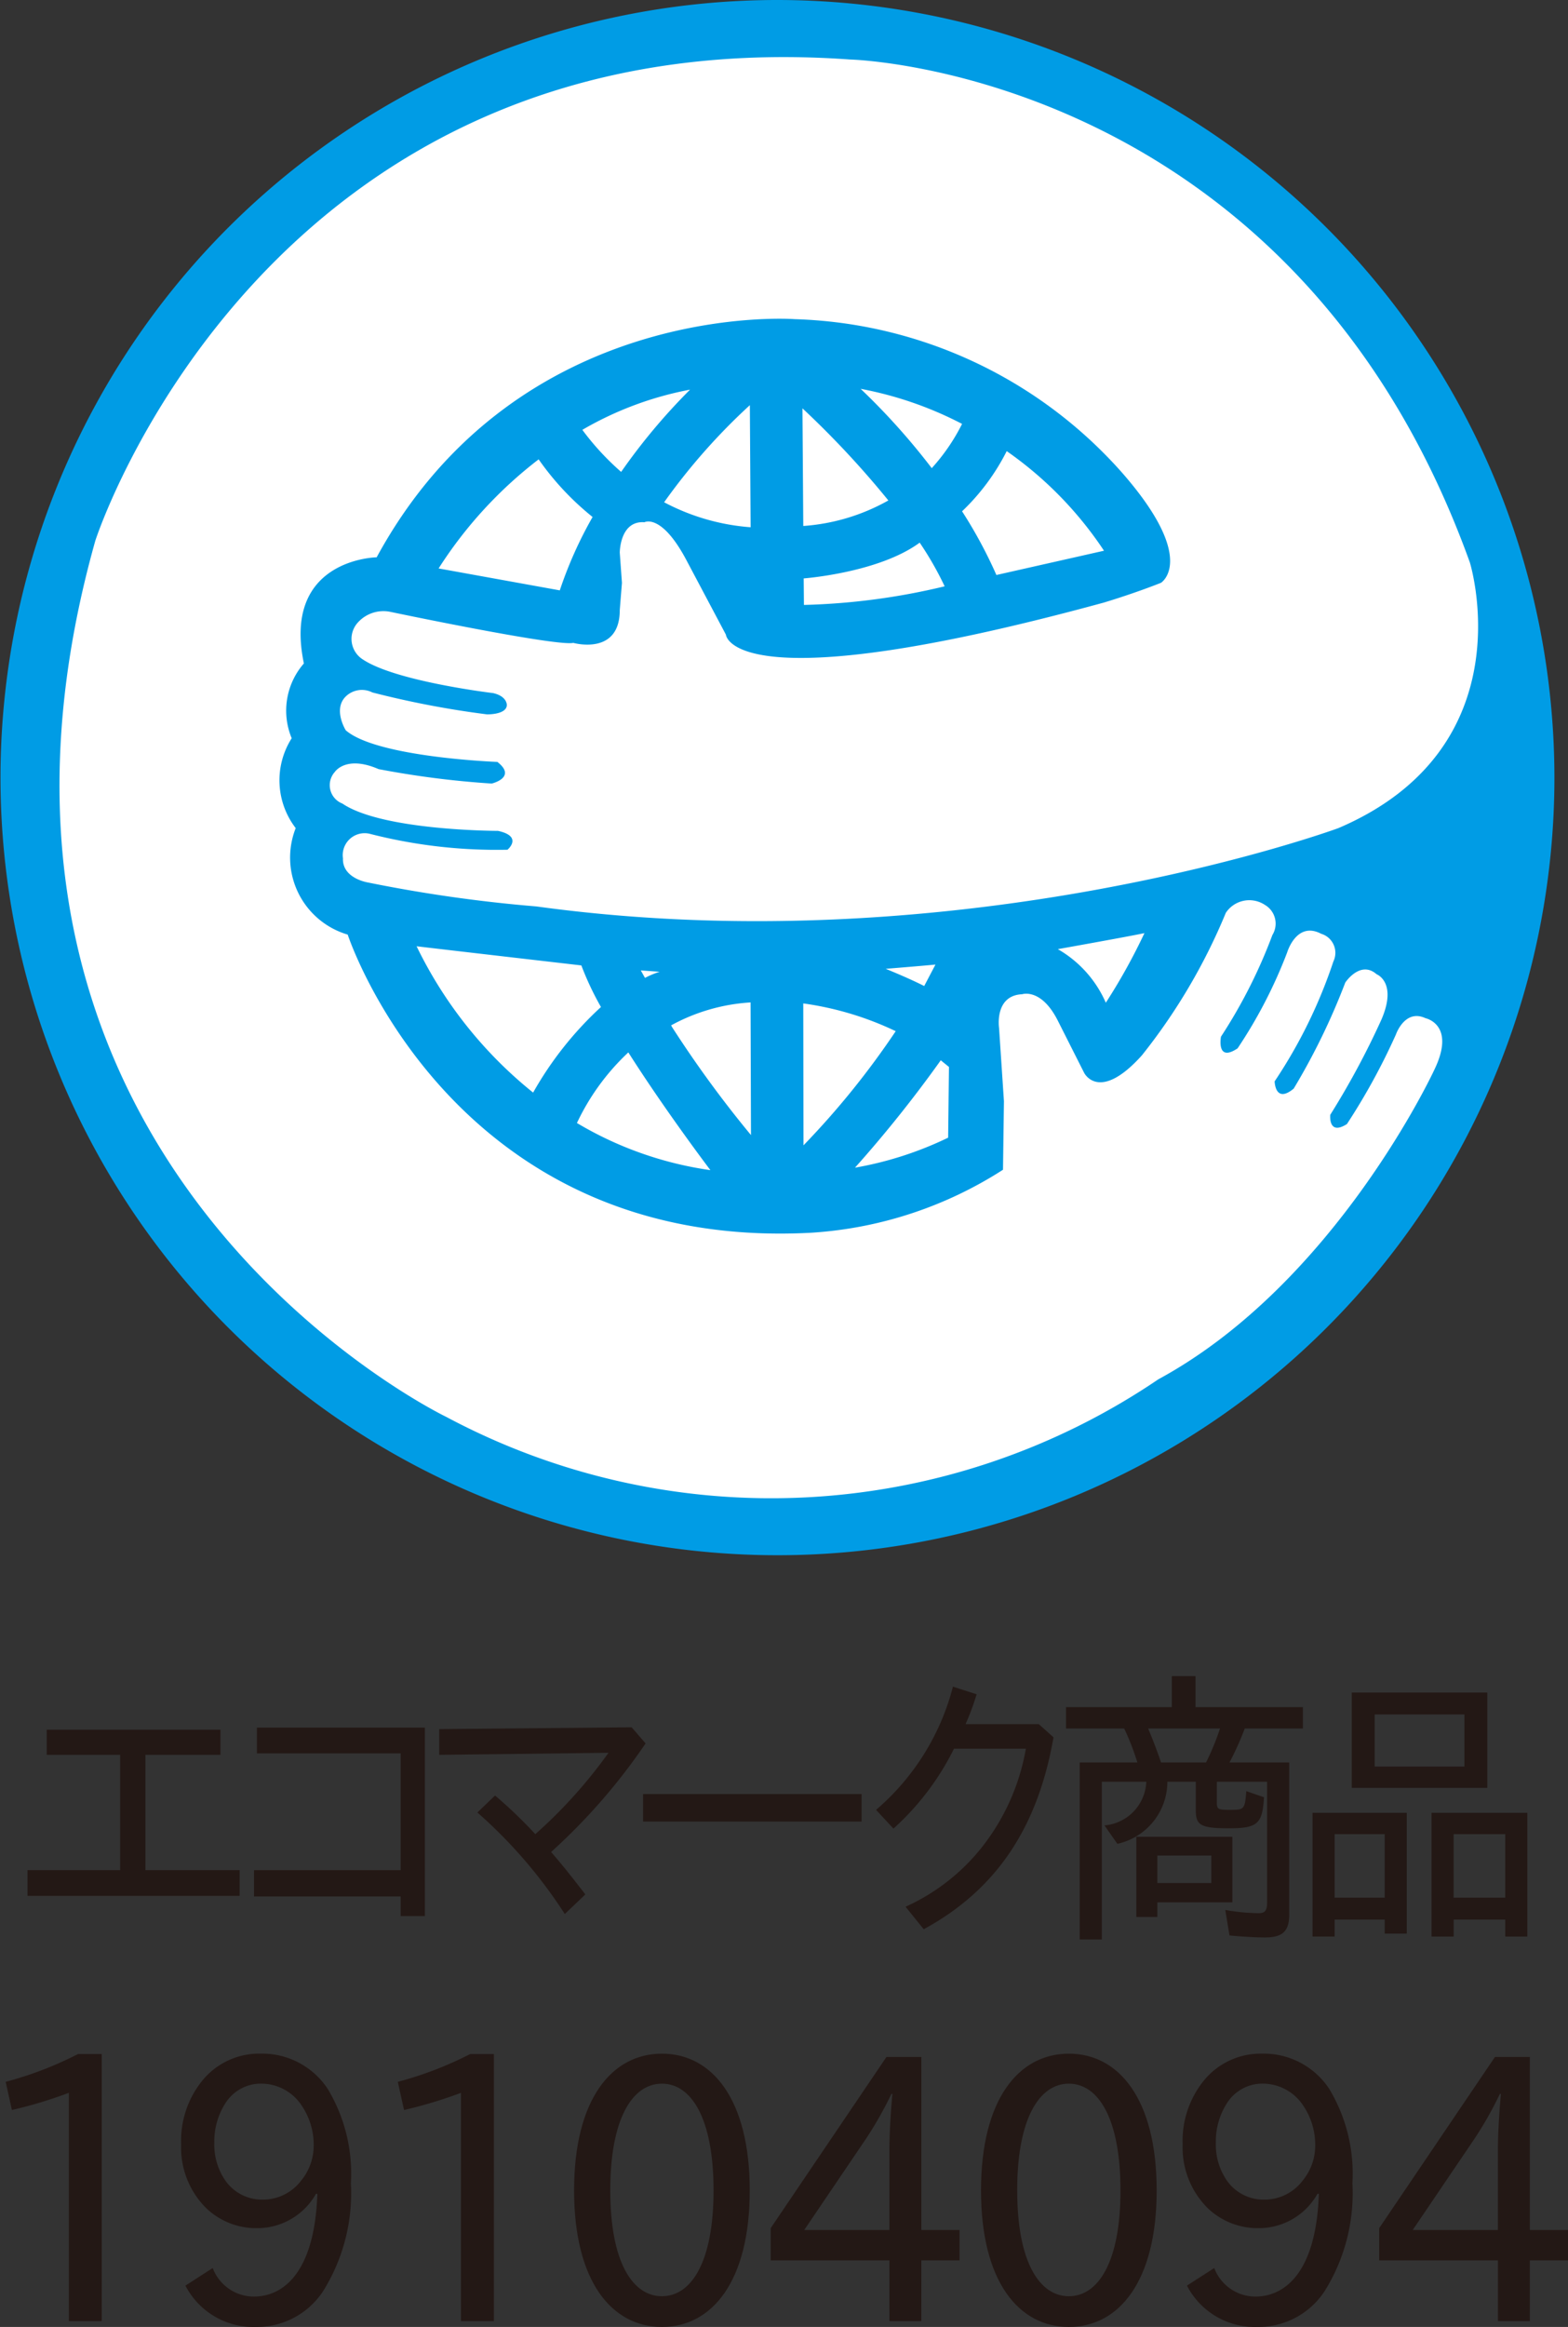 <svg xmlns="http://www.w3.org/2000/svg" width="83.712" height="124.126" viewBox="0 0 83.712 124.126">
  <rect x="0" y="0" width="83.712" height="124.126" fill="#333333" stroke="none"/>
  <g>
    <circle cx="41.494" cy="41.483" r="39.8" fill="#fff"/>
    <path d="M41.492,0A41.48,41.48,0,1,0,82.987,41.517,41.502,41.502,0,0,0,41.492,0ZM76.571,57.075S71.303,68.448,61.841,73.576A36.839,36.839,0,0,1,23.825,75.581S-4.282,62.114,5.089,28.842c0,0,8.981-27.921,40.304-25.667,0,0,23.617.569,33.079,26.827,0,0,3.072,9.859-7.016,14.171,0,0-19.924,7.325-42.825,4.178a77.088,77.088,0,0,1-8.997-1.279s-1.367-.214-1.324-1.286a1.17,1.17,0,0,1,1.421-1.311,27.276,27.276,0,0,0,7.363.852s.852-.711-.509-1.006c0,0-6.159,0-8.308-1.458a1.052,1.052,0,0,1-.402-1.685s.585-.912,2.338-.151a48.751,48.751,0,0,0,6.039.77s1.367-.323.302-1.154c0,0-6.435-.239-8.095-1.688,0,0-.673-1.078-.035-1.767a1.233,1.233,0,0,1,1.456-.251,49.628,49.628,0,0,0,6.117,1.169s1.022.028,1.062-.481c0,0,.035-.481-.735-.654,0,0-5.194-.619-6.954-1.795a1.296,1.296,0,0,1-.258-1.977,1.841,1.841,0,0,1,1.691-.569s8.874,1.864,9.805,1.663c0,0,2.48.704,2.48-1.751l.116-1.452-.116-1.613s0-1.716,1.317-1.619c0,0,.887-.491,2.204,1.952L38.754,33.853s.252,3.719,20.157-1.704c0,0,1.525-.449,3.068-1.059,0,0,2.006-1.226-2.094-5.898A24.296,24.296,0,0,0,42.438,17.025s-14.797-1.138-22.329,12.703c0,0-5.058.07-3.885,5.662a3.826,3.826,0,0,0-.651,3.99,4.181,4.181,0,0,0,.214,4.794,4.281,4.281,0,0,0,2.776,5.68S24.093,66.76,43.268,65.76a21.404,21.404,0,0,0,10.28-3.363l.05-3.656-.261-3.914s-.258-1.726,1.235-1.792c0,0,1.016-.346,1.902,1.409l1.405,2.782s.793,1.613,3.081-.927A31.337,31.337,0,0,0,65.443,48.694a1.505,1.505,0,0,1,2.087-.424,1.156,1.156,0,0,1,.4,1.606,27.433,27.433,0,0,1-2.745,5.423s-.261,1.393.887.623a25.503,25.503,0,0,0,2.647-5.118s.497-1.688,1.817-.993a1.059,1.059,0,0,1,.651,1.474,26.502,26.502,0,0,1-3.137,6.397s.022,1.214,1.018.387A35.588,35.588,0,0,0,71.821,52.413s.799-1.21,1.673-.444c0,0,1.125.424.252,2.43a42.993,42.993,0,0,1-2.726,5.067s-.122,1.138.89.493a34.515,34.515,0,0,0,2.613-4.772s.474-1.389,1.581-.874C76.103,54.315,77.753,54.642,76.571,57.075ZM61.099,49.775a31.503,31.503,0,0,1-2.062,3.713,6.116,6.116,0,0,0-2.562-2.858S60.285,49.951,61.099,49.775ZM47.82,55.006a43.819,43.819,0,0,1-4.923,6.089l-.013-7.57A16.779,16.779,0,0,1,47.82,55.006Zm-.534-3.326s1.716-.138,2.656-.227l-.601,1.145S48.669,52.243,47.286,51.68Zm2.94,4.879.437.355-.044,3.772a18.809,18.809,0,0,1-4.973,1.601A66.841,66.841,0,0,0,50.225,56.559ZM33.545,56.138c1.993,3.134,4.382,6.281,4.382,6.281a19.178,19.178,0,0,1-7.126-2.515A12.382,12.382,0,0,1,33.545,56.138Zm-5.083,2.144A22.692,22.692,0,0,1,22.241,50.476c.754.094,8.796,1.022,8.796,1.022a15.752,15.752,0,0,0,1.047,2.219A18.596,18.596,0,0,0,28.462,58.282Zm5.749-6.517,1.006.072a4.671,4.671,0,0,0-.783.327Zm1.666,3.018-.047-.088A10.099,10.099,0,0,1,40.071,53.472l.022,7.076A59.567,59.567,0,0,1,35.877,54.783ZM33.162,25.173a14.067,14.067,0,0,1-2.072-2.244A18.055,18.055,0,0,1,36.84,20.785,32.34,32.34,0,0,0,33.162,25.173ZM40.033,21.612l.041,6.513a11.691,11.691,0,0,1-4.618-1.333A32.909,32.909,0,0,1,40.033,21.612ZM31.637,27.578a21.799,21.799,0,0,0-1.751,3.914l-6.47-1.17a22.761,22.761,0,0,1,5.341-5.819A14.861,14.861,0,0,0,31.637,27.578Zm18.107-2.605a36.167,36.167,0,0,0-3.797-4.232A19.508,19.508,0,0,1,51.363,22.612,10.49,10.49,0,0,1,49.744,24.973Zm4.002-.909a19.866,19.866,0,0,1,5.194,5.313L53.196,30.672a24.737,24.737,0,0,0-1.833-3.398A11.723,11.723,0,0,0,53.746,24.064Zm-3.313,7.212a35.773,35.773,0,0,1-7.513.993l-.013-1.415s4.002-.296,6.193-1.908A17.279,17.279,0,0,1,50.433,31.276Zm-3.005-4.581a10.78,10.78,0,0,1-4.543,1.362l-.044-6.275A49.245,49.245,0,0,1,47.427,26.695Z" fill="#009ce5"/>
    <g>
      <path d="M1.468,99.759H6.415V93.608H2.494V92.266h9.275V93.608H7.764v6.15h5.031v1.373H1.468Z" fill="#231815"/>
      <path d="M21.39,101.163H13.562v-1.404h7.828V93.53H13.717v-1.374h8.966V102.209h-1.293Z" fill="#231815"/>
      <path d="M26.429,95.778a23.942,23.942,0,0,1,2.15,2.061A25.891,25.891,0,0,0,32.486,93.499l-9.037.109v-1.374l10.273-.094.745.858a32.046,32.046,0,0,1-5.045,5.792c.619.718.97,1.154,1.827,2.263l-1.096,1.046a25.84,25.84,0,0,0-4.666-5.416Z" fill="#231815"/>
      <path d="M45.998,95.7V97.167H34.333V95.7Z" fill="#231815"/>
      <path d="M48.346,101.71a10.955,10.955,0,0,0,3.907-2.966,11.719,11.719,0,0,0,2.516-5.464H50.931A14.179,14.179,0,0,1,47.699,97.542l-.928-.999A12.884,12.884,0,0,0,50.875,89.971l1.265.406a13.747,13.747,0,0,1-.59,1.592h3.907l.787.703c-.843,4.839-3.063,8.133-6.928,10.239Z" fill="#231815"/>
      <path d="M63.826,89.409v1.654h5.734v1.14H66.455a15.776,15.776,0,0,1-.815,1.811H68.83v8.102c0,.905-.352,1.233-1.307,1.233-.464,0-1.307-.047-1.883-.109l-.225-1.358a10.77,10.77,0,0,0,1.785.172c.337,0,.45-.141.45-.593V95.044H64.965v1.093c0,.375.056.406.703.406.773,0,.787-.031.871-.999l.942.327c-.084,1.421-.337,1.655-1.883,1.655-1.461,0-1.757-.156-1.757-.937V95.044H62.323a3.393,3.393,0,0,1-2.67,3.31l-.688-.983A2.436,2.436,0,0,0,61.198,95.044h-2.375V103.458H57.643V94.014h3.078a13.355,13.355,0,0,0-.703-1.811H56.912V91.063h5.649v-1.654ZM65.794,97.979v3.497H61.789v.78h-1.124V97.979Zm-4.497-5.775c.267.641.478,1.187.688,1.811h2.403a13.445,13.445,0,0,0,.745-1.811Zm.492,6.774v1.468h2.881V98.978Z" fill="#231815"/>
      <path d="M75.105,96.699v6.446H73.925v-.749H71.254v.905H70.074V96.699ZM71.254,97.839v3.387h2.67V97.839Zm8.151-7.556v5.089H72.168V90.283Zm-6.015,1.171v2.778h4.792V91.454Zm8.151,5.245v6.603H80.361v-.905H77.607v.905H76.426V96.699Zm-3.935,1.14v3.387h2.754V97.839Z" fill="#231815"/>
      <path d="M3.675,123.813V111.636a23.821,23.821,0,0,1-3.039.917L.303,111.05A19.266,19.266,0,0,0,4.167,109.567H5.432v14.246Z" fill="#231815"/>
      <path d="M16.87,117.022a3.595,3.595,0,0,1-3.126,1.834,3.862,3.862,0,0,1-2.722-1.054,4.554,4.554,0,0,1-1.352-3.415,5.101,5.101,0,0,1,1.142-3.416,3.91,3.91,0,0,1,3.091-1.424,4.189,4.189,0,0,1,3.601,1.893,8.762,8.762,0,0,1,1.229,5.016,9.864,9.864,0,0,1-1.493,5.776,4.235,4.235,0,0,1-3.583,1.894,4.085,4.085,0,0,1-3.758-2.205l1.458-.938a2.349,2.349,0,0,0,2.195,1.522c1.563,0,3.249-1.269,3.39-5.483Zm-.808-.684a2.939,2.939,0,0,0,.685-1.854,3.728,3.728,0,0,0-.615-2.128,2.593,2.593,0,0,0-2.178-1.21,2.239,2.239,0,0,0-1.862.957,3.764,3.764,0,0,0-.65,2.186,3.371,3.371,0,0,0,.632,2.088,2.39,2.39,0,0,0,1.967.956A2.55,2.55,0,0,0,16.062,116.339Z" fill="#231815"/>
      <path d="M24.61,123.813V111.636a23.821,23.821,0,0,1-3.039.917l-.333-1.503a19.266,19.266,0,0,0,3.864-1.482h1.265v14.246Z" fill="#231815"/>
      <path d="M30.649,116.847c0-4.879,2.02-7.299,4.689-7.299s4.689,2.42,4.689,7.299c0,4.859-2.02,7.279-4.689,7.279S30.649,121.706,30.649,116.847Zm1.932,0c0,3.825,1.194,5.64,2.757,5.64s2.757-1.814,2.757-5.64c0-3.864-1.194-5.699-2.757-5.699S32.581,112.982,32.581,116.847Z" fill="#231815"/>
      <path d="M51.226,118.954v1.62H49.188v3.239H47.485v-3.239H41.145v-1.718l6.182-9.134h1.862v9.231Zm-3.583-7.26h-.053a19.953,19.953,0,0,1-1.335,2.361L42.936,118.954h4.549V114.583C47.485,113.821,47.555,112.631,47.643,111.694Z" fill="#231815"/>
      <path d="M52.374,116.847c0-4.879,2.02-7.299,4.689-7.299s4.689,2.42,4.689,7.299c0,4.859-2.02,7.279-4.689,7.279S52.374,121.706,52.374,116.847Zm1.932,0c0,3.825,1.194,5.64,2.757,5.64s2.757-1.814,2.757-5.64c0-3.864-1.194-5.699-2.757-5.699S54.305,112.982,54.305,116.847Z" fill="#231815"/>
      <path d="M70.339,117.022a3.595,3.595,0,0,1-3.126,1.834,3.862,3.862,0,0,1-2.722-1.054,4.554,4.554,0,0,1-1.352-3.415,5.101,5.101,0,0,1,1.142-3.416,3.91,3.91,0,0,1,3.091-1.424,4.189,4.189,0,0,1,3.601,1.893,8.762,8.762,0,0,1,1.229,5.016,9.864,9.864,0,0,1-1.493,5.776,4.235,4.235,0,0,1-3.583,1.894,4.085,4.085,0,0,1-3.758-2.205l1.458-.938a2.349,2.349,0,0,0,2.195,1.522c1.563,0,3.249-1.269,3.39-5.483Zm-.808-.684a2.939,2.939,0,0,0,.685-1.854,3.728,3.728,0,0,0-.615-2.128,2.593,2.593,0,0,0-2.178-1.21,2.239,2.239,0,0,0-1.862.957,3.764,3.764,0,0,0-.65,2.186,3.371,3.371,0,0,0,.632,2.088,2.39,2.39,0,0,0,1.967.956A2.55,2.55,0,0,0,69.531,116.339Z" fill="#231815"/>
      <path d="M83.712,118.954v1.62H81.675v3.239H79.972v-3.239H73.631v-1.718l6.182-9.134H81.675v9.231Zm-3.583-7.26h-.053a19.951,19.951,0,0,1-1.335,2.361l-3.319,4.898h4.549V114.583C79.972,113.821,80.042,112.631,80.13,111.694Z" fill="#231815"/>
    </g>
  </g>
</svg>
